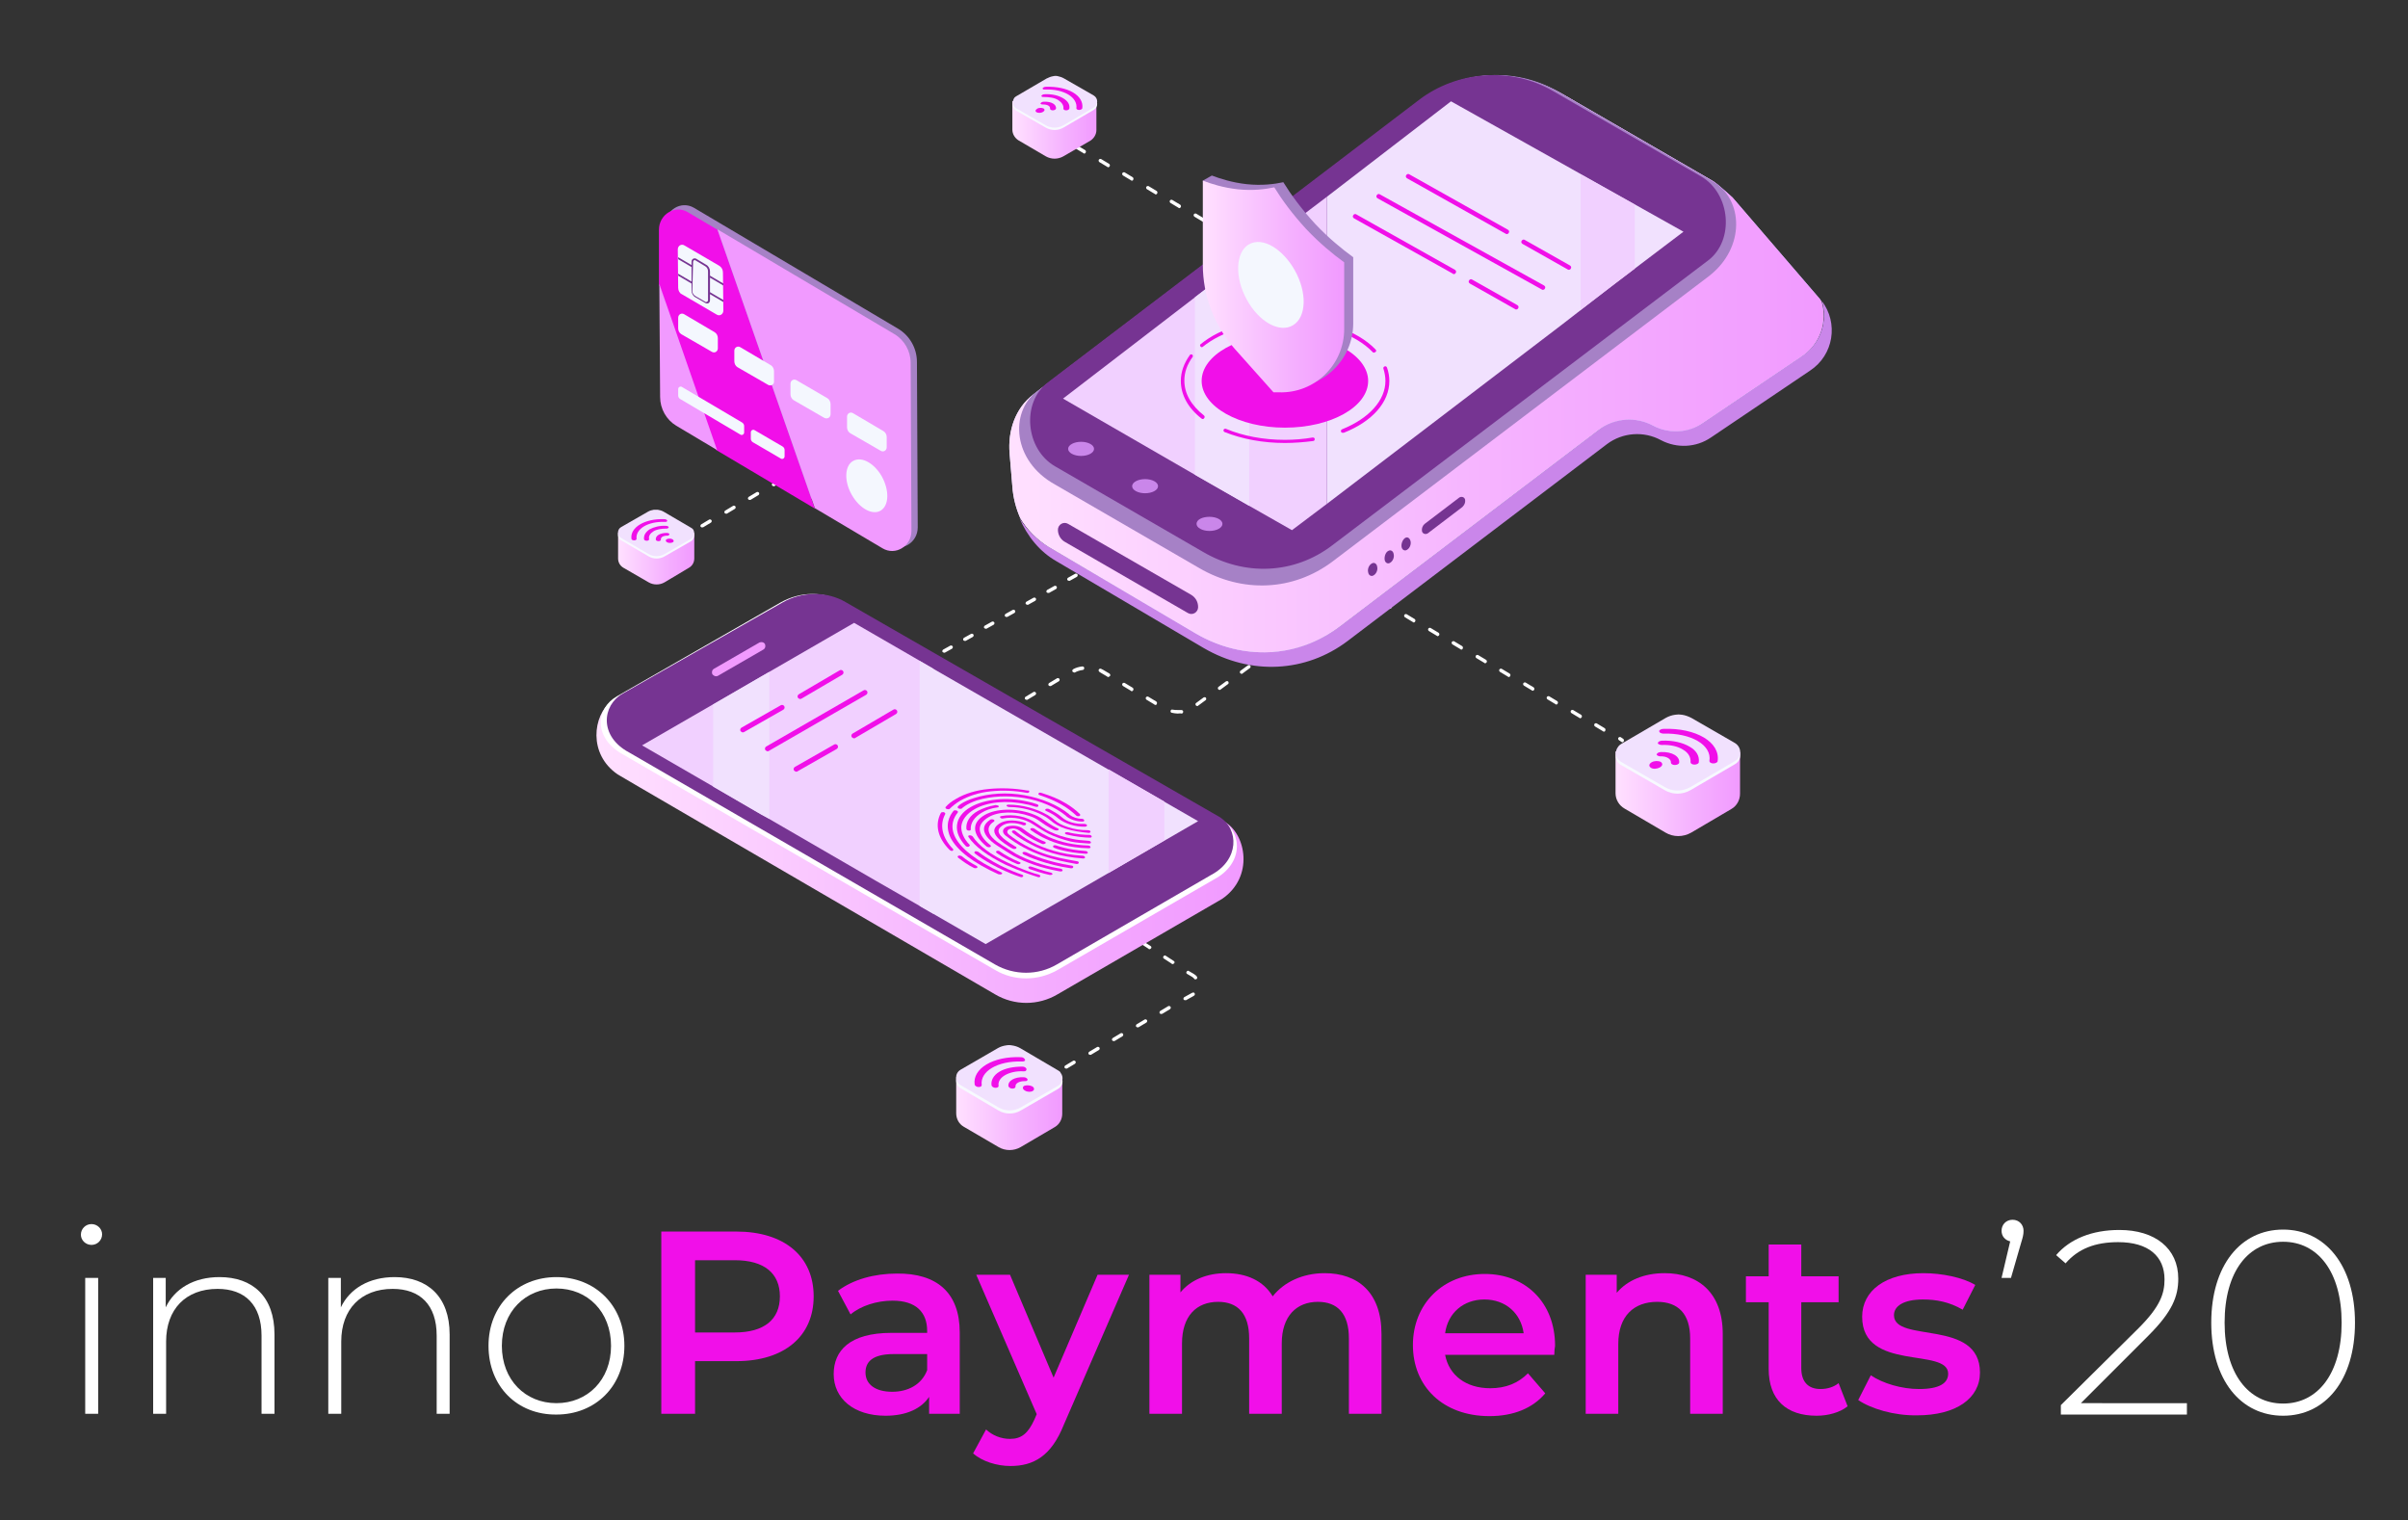 <?xml version="1.0" encoding="utf-8"?>
<!-- Generator: Adobe Illustrator 24.3.0, SVG Export Plug-In . SVG Version: 6.00 Build 0)  -->
<svg version="1.1" id="innoPayments20" xmlns="http://www.w3.org/2000/svg" xmlns:xlink="http://www.w3.org/1999/xlink" x="0px"
	 y="0px" viewBox="0 0 613.2 387.1" style="enable-background:new 0 0 613.2 387.1;" xml:space="preserve">
<rect x="0" y="0" width="613.2" height="387.1" fill="#333333" stroke="none"/>
<style type="text/css">
	.st0{fill:#FFFFFF;}
	.st1{fill:url(#SVGID_1_);}
	.st2{fill:#F7F9FE;}
	.st3{fill:#F1E1FE;}
	.st4{fill:#F10FE9;}
	.st5{fill:url(#SVGID_2_);}
	.st6{fill:url(#SVGID_3_);}
	.st7{fill:url(#SVGID_4_);}
	.st8{fill:#A681C6;}
	.st9{fill:#F19AFF;}
	.st10{fill:#F4F7FE;}
	.st11{fill:#763492;}
	.st12{fill:url(#SVGID_5_);}
	.st13{fill:#F1D0FF;}
	.st14{fill:#CA86EA;}
	.st15{fill:url(#SVGID_6_);}
	.st16{fill:url(#SVGID_7_);}
	.st17{fill:url(#SVGID_8_);}
</style>
<path id="conexion_5_" class="st0" d="M172.8,137.7c-0.2,0-0.3-0.1-0.4-0.2c-0.1-0.2,0-0.5,0.2-0.6l2-1.2c0.2-0.1,0.5,0,0.6,0.2
	c0.1,0.2,0,0.5-0.2,0.6l-2,1.2C172.9,137.7,172.9,137.7,172.8,137.7z M178.8,134.3c-0.2,0-0.3-0.1-0.4-0.2c-0.1-0.2,0-0.5,0.2-0.6
	l2-1.2c0.2-0.1,0.5,0,0.6,0.2c0.1,0.2,0,0.5-0.2,0.6l-2,1.2C179,134.2,178.9,134.3,178.8,134.3z M184.9,130.8
	c-0.2,0-0.3-0.1-0.4-0.2c-0.1-0.2,0-0.5,0.2-0.6l2-1.2c0.2-0.1,0.5,0,0.6,0.2c0.1,0.2,0,0.5-0.2,0.6l-2,1.2
	C185,130.8,185,130.8,184.9,130.8z M190.9,127.3c-0.2,0-0.3-0.1-0.4-0.2c-0.1-0.2,0-0.5,0.2-0.6l2-1.2c0.2-0.1,0.5,0,0.6,0.2
	c0.1,0.2,0,0.5-0.2,0.6l-2,1.2C191.1,127.3,191,127.3,190.9,127.3z M197,123.8c-0.2,0-0.3-0.1-0.4-0.2c-0.1-0.2,0-0.5,0.2-0.6l2-1.2
	c0.2-0.1,0.5,0,0.6,0.2c0.1,0.2,0,0.5-0.2,0.6l-2,1.2C197.2,123.8,197.1,123.8,197,123.8z M203.1,120.3c-0.2,0-0.3-0.1-0.4-0.2
	c-0.1-0.2,0-0.5,0.2-0.6l2-1.2c0.2-0.1,0.5,0,0.6,0.2c0.1,0.2,0,0.5-0.2,0.6l-2,1.2C203.2,120.3,203.1,120.3,203.1,120.3z"/>
<path id="conexion_4_" class="st0" d="M229.8,172.3c-0.2,0-0.3-0.1-0.4-0.2c-0.1-0.2,0-0.5,0.2-0.6l1.8-1c0.2-0.1,0.5,0,0.6,0.2
	c0.1,0.2,0,0.5-0.2,0.6l-1.8,1C229.9,172.3,229.9,172.3,229.8,172.3z M235.1,169.3c-0.1,0-0.3-0.1-0.4-0.2c-0.1-0.2,0-0.5,0.2-0.6
	l1.8-1c0.2-0.1,0.5,0,0.6,0.2c0.1,0.2,0,0.5-0.2,0.6l-1.8,1C235.2,169.3,235.2,169.3,235.1,169.3z M240.4,166.2
	c-0.1,0-0.3-0.1-0.4-0.2c-0.1-0.2,0-0.5,0.2-0.6l1.8-1c0.2-0.1,0.5,0,0.6,0.2c0.1,0.2,0,0.5-0.2,0.6l-1.8,1
	C240.5,166.2,240.5,166.2,240.4,166.2z M245.7,163.2c-0.2,0-0.3-0.1-0.4-0.2c-0.1-0.2,0-0.5,0.2-0.6l1.8-1c0.2-0.1,0.5,0,0.6,0.2
	c0.1,0.2,0,0.5-0.2,0.6l-1.8,1C245.8,163.2,245.8,163.2,245.7,163.2z M251,160.1c-0.1,0-0.3-0.1-0.4-0.2c-0.1-0.2,0-0.5,0.2-0.6
	l1.8-1c0.2-0.1,0.5,0,0.6,0.2c0.1,0.2,0,0.5-0.2,0.6l-1.8,1C251.1,160.1,251,160.1,251,160.1z M256.3,157.1c-0.2,0-0.3-0.1-0.4-0.2
	c-0.1-0.2,0-0.5,0.2-0.6l1.8-1c0.2-0.1,0.5,0,0.6,0.2c0.1,0.2,0,0.5-0.2,0.6l-1.8,1C256.4,157.1,256.3,157.1,256.3,157.1z
	 M261.6,154c-0.1,0-0.3-0.1-0.4-0.2c-0.1-0.2,0-0.5,0.2-0.6l1.8-1c0.2-0.1,0.5,0,0.6,0.2c0.1,0.2,0,0.5-0.2,0.6l-1.8,1
	C261.7,154,261.6,154,261.6,154z M266.9,151c-0.1,0-0.3-0.1-0.4-0.2c-0.1-0.2,0-0.5,0.2-0.6l1.8-1c0.2-0.1,0.5,0,0.6,0.2
	c0.1,0.2,0,0.5-0.2,0.6l-1.8,1C267,150.9,266.9,151,266.9,151z M272.2,147.9c-0.1,0-0.3-0.1-0.4-0.2c-0.1-0.2,0-0.5,0.2-0.6l1.8-1
	c0.2-0.1,0.5,0,0.6,0.2c0.1,0.2,0,0.5-0.2,0.6l-1.8,1C272.3,147.9,272.2,147.9,272.2,147.9z"/>
<path id="conexion_3_" class="st0" d="M265.5,275.6c-0.2,0-0.3-0.1-0.4-0.2c-0.1-0.2,0-0.5,0.2-0.6l2-1.2c0.2-0.1,0.5,0,0.6,0.2
	c0.1,0.2,0,0.5-0.2,0.6l-2,1.2C265.6,275.5,265.5,275.6,265.5,275.6z M271.5,272.1c-0.2,0-0.3-0.1-0.4-0.2c-0.1-0.2,0-0.5,0.2-0.6
	l2-1.2c0.2-0.1,0.5,0,0.6,0.2c0.1,0.2,0,0.5-0.2,0.6l-2,1.2C271.7,272.1,271.6,272.1,271.5,272.1z M277.6,268.6
	c-0.2,0-0.3-0.1-0.4-0.2c-0.1-0.2,0-0.5,0.2-0.6l2-1.2c0.2-0.1,0.5,0,0.6,0.2c0.1,0.2,0,0.5-0.2,0.6l-2,1.2
	C277.7,268.6,277.6,268.6,277.6,268.6z M283.6,265.1c-0.2,0-0.3-0.1-0.4-0.2c-0.1-0.2,0-0.5,0.2-0.6l2-1.2c0.2-0.1,0.5,0,0.6,0.2
	c0.1,0.2,0,0.5-0.2,0.6l-2,1.2C283.8,265.1,283.7,265.1,283.6,265.1z M289.7,261.6c-0.2,0-0.3-0.1-0.4-0.2c-0.1-0.2,0-0.5,0.2-0.6
	l2-1.2c0.2-0.1,0.5,0,0.6,0.2c0.1,0.2,0,0.5-0.2,0.6l-2,1.2C289.8,261.6,289.7,261.6,289.7,261.6z M295.7,258.2
	c-0.2,0-0.3-0.1-0.4-0.2c-0.1-0.2,0-0.5,0.2-0.6l2-1.2c0.2-0.1,0.5,0,0.6,0.2c0.1,0.2,0,0.5-0.2,0.6l-2,1.2
	C295.9,258.1,295.8,258.2,295.7,258.2z M301.8,254.7c-0.2,0-0.3-0.1-0.4-0.2c-0.1-0.2,0-0.5,0.2-0.6l1.8-1c0.1,0,0.1-0.1,0.2-0.1
	c0.2-0.1,0.5-0.1,0.6,0.1c0.1,0.2,0.1,0.5-0.1,0.6c-0.1,0.1-0.2,0.1-0.3,0.2l-1.8,1C301.9,254.6,301.8,254.7,301.8,254.7z
	 M304.4,249.4c-0.1,0-0.3-0.1-0.3-0.2c-0.2-0.2-0.4-0.4-0.6-0.5l-1.2-0.7c-0.2-0.1-0.3-0.4-0.1-0.6c0.1-0.2,0.4-0.3,0.6-0.1l1.2,0.7
	c0.3,0.2,0.6,0.4,0.8,0.7c0.1,0.2,0.1,0.5-0.1,0.6C304.6,249.3,304.5,249.4,304.4,249.4z M298.6,245.5c-0.1,0-0.2,0-0.2-0.1l-2-1.3
	c-0.2-0.1-0.3-0.4-0.1-0.6c0.1-0.2,0.4-0.3,0.6-0.1l2,1.3c0.2,0.1,0.3,0.4,0.1,0.6C298.9,245.4,298.7,245.5,298.6,245.5z
	 M292.7,241.7c-0.1,0-0.2,0-0.2-0.1l-2-1.3c-0.2-0.1-0.3-0.4-0.1-0.6c0.1-0.2,0.4-0.3,0.6-0.1l2,1.3c0.2,0.1,0.3,0.4,0.1,0.6
	C293,241.6,292.9,241.7,292.7,241.7z M286.9,237.9c-0.1,0-0.2,0-0.2-0.1l-2-1.3c-0.2-0.1-0.3-0.4-0.1-0.6c0.1-0.2,0.4-0.3,0.6-0.1
	l2,1.3c0.2,0.1,0.3,0.4,0.1,0.6C287.1,237.8,287,237.9,286.9,237.9z M281,234.1c-0.1,0-0.2,0-0.2-0.1l-2-1.3
	c-0.2-0.1-0.3-0.4-0.1-0.6c0.1-0.2,0.4-0.3,0.6-0.1l2,1.3c0.2,0.1,0.3,0.4,0.1,0.6C281.3,234.1,281.1,234.1,281,234.1z M275.1,230.4
	c-0.1,0-0.2,0-0.2-0.1l-2-1.3c-0.2-0.1-0.3-0.4-0.1-0.6c0.1-0.2,0.4-0.3,0.6-0.1l2,1.3c0.2,0.1,0.3,0.4,0.1,0.6
	C275.4,230.3,275.3,230.4,275.1,230.4z M269.2,226.6c-0.1,0-0.2,0-0.2-0.1l-2-1.3c-0.2-0.1-0.3-0.4-0.1-0.6c0.1-0.2,0.4-0.3,0.6-0.1
	l2,1.3c0.2,0.1,0.3,0.4,0.1,0.6C269.5,226.5,269.4,226.6,269.2,226.6z"/>
<path id="conexion_2_" class="st0" d="M413.1,189c-0.1,0-0.1,0-0.2-0.1l-0.6-0.4c-0.2-0.1-0.3-0.4-0.2-0.6c0.1-0.2,0.4-0.3,0.6-0.2
	l0.6,0.4c0.2,0.1,0.3,0.4,0.2,0.6C413.4,189,413.3,189,413.1,189z M408.4,186.3c-0.1,0-0.1,0-0.2-0.1l-2-1.2
	c-0.2-0.1-0.3-0.4-0.2-0.6c0.1-0.2,0.4-0.3,0.6-0.2l2,1.2c0.2,0.1,0.3,0.4,0.2,0.6C408.7,186.3,408.6,186.3,408.4,186.3z
	 M402.4,182.9c-0.1,0-0.1,0-0.2-0.1l-2-1.2c-0.2-0.1-0.3-0.4-0.2-0.6c0.1-0.2,0.4-0.3,0.6-0.2l2,1.2c0.2,0.1,0.3,0.4,0.2,0.6
	C402.7,182.8,402.5,182.9,402.4,182.9z M396.3,179.4c-0.1,0-0.1,0-0.2-0.1l-2-1.2c-0.2-0.1-0.3-0.4-0.2-0.6c0.1-0.2,0.4-0.3,0.6-0.2
	l2,1.2c0.2,0.1,0.3,0.4,0.2,0.6C396.6,179.3,396.5,179.4,396.3,179.4z M390.3,175.9c-0.1,0-0.1,0-0.2-0.1l-2-1.2
	c-0.2-0.1-0.3-0.4-0.2-0.6c0.1-0.2,0.4-0.3,0.6-0.2l2,1.2c0.2,0.1,0.3,0.4,0.2,0.6C390.6,175.8,390.4,175.9,390.3,175.9z
	 M384.2,172.4c-0.1,0-0.1,0-0.2-0.1l-2-1.2c-0.2-0.1-0.3-0.4-0.2-0.6c0.1-0.2,0.4-0.3,0.6-0.2l2,1.2c0.2,0.1,0.3,0.4,0.2,0.6
	C384.5,172.3,384.4,172.4,384.2,172.4z M378.2,168.9c-0.1,0-0.1,0-0.2-0.1l-2-1.2c-0.2-0.1-0.3-0.4-0.2-0.6c0.1-0.2,0.4-0.3,0.6-0.2
	l2,1.2c0.2,0.1,0.3,0.4,0.2,0.6C378.5,168.8,378.3,168.9,378.2,168.9z M372.1,165.4c-0.1,0-0.1,0-0.2-0.1l-2-1.2
	c-0.2-0.1-0.3-0.4-0.2-0.6c0.1-0.2,0.4-0.3,0.6-0.2l2,1.2c0.2,0.1,0.3,0.4,0.2,0.6C372.4,165.4,372.3,165.4,372.1,165.4z M366.1,162
	c-0.1,0-0.1,0-0.2-0.1l-2-1.2c-0.2-0.1-0.3-0.4-0.2-0.6c0.1-0.2,0.4-0.3,0.6-0.2l2,1.2c0.2,0.1,0.3,0.4,0.2,0.6
	C366.4,161.9,366.2,162,366.1,162z M360,158.5c-0.1,0-0.1,0-0.2-0.1l-2-1.2c-0.2-0.1-0.3-0.4-0.2-0.6c0.1-0.2,0.4-0.3,0.6-0.2l2,1.2
	c0.2,0.1,0.3,0.4,0.2,0.6C360.3,158.4,360.2,158.5,360,158.5z M354,155c-0.1,0-0.1,0-0.2-0.1l-2-1.2c-0.2-0.1-0.3-0.4-0.2-0.6
	s0.4-0.3,0.6-0.2l2,1.2c0.2,0.1,0.3,0.4,0.2,0.6C354.3,154.9,354.1,155,354,155z M347.9,151.5c-0.1,0-0.1,0-0.2-0.1l-2-1.2
	c-0.2-0.1-0.3-0.4-0.2-0.6c0.1-0.2,0.4-0.3,0.6-0.2l2,1.2c0.2,0.1,0.3,0.4,0.2,0.6C348.2,151.4,348.1,151.5,347.9,151.5z M341.9,148
	c-0.1,0-0.1,0-0.2-0.1l-2-1.2c-0.2-0.1-0.3-0.4-0.2-0.6c0.1-0.2,0.4-0.3,0.6-0.2l2,1.2c0.2,0.1,0.3,0.4,0.2,0.6
	C342.2,147.9,342,148,341.9,148z M335.8,144.5c-0.1,0-0.1,0-0.2-0.1l-2-1.2c-0.2-0.1-0.3-0.4-0.2-0.6c0.1-0.2,0.4-0.3,0.6-0.2l2,1.2
	c0.2,0.1,0.3,0.4,0.2,0.6C336.1,144.5,336,144.5,335.8,144.5z M329.8,141.1c-0.1,0-0.1,0-0.2-0.1l-2-1.2c-0.2-0.1-0.3-0.4-0.2-0.6
	c0.1-0.2,0.4-0.3,0.6-0.2l2,1.2c0.2,0.1,0.3,0.4,0.2,0.6C330.1,141,329.9,141.1,329.8,141.1z"/>
<path id="conexion_1_" class="st0" d="M213,206.1c-0.2,0-0.3-0.1-0.4-0.2c-0.1-0.2,0-0.5,0.2-0.6l2-1.2c0.2-0.1,0.5,0,0.6,0.2
	c0.1,0.2,0,0.5-0.2,0.6l-2,1.2C213.1,206.1,213,206.1,213,206.1z M219,202.6c-0.1,0-0.3-0.1-0.4-0.2c-0.1-0.2,0-0.5,0.2-0.6l2-1.2
	c0.2-0.1,0.5,0,0.6,0.2c0.1,0.2,0,0.5-0.2,0.6l-2,1.2C219.2,202.6,219.1,202.6,219,202.6z M225.1,199.1c-0.2,0-0.3-0.1-0.4-0.2
	c-0.1-0.2,0-0.5,0.2-0.6l2-1.2c0.2-0.1,0.5,0,0.6,0.2c0.1,0.2,0,0.5-0.2,0.6l-2,1.2C225.2,199.1,225.1,199.1,225.1,199.1z
	 M231.1,195.6c-0.2,0-0.3-0.1-0.4-0.2c-0.1-0.2,0-0.5,0.2-0.6l2-1.2c0.2-0.1,0.5,0,0.6,0.2c0.1,0.2,0,0.5-0.2,0.6l-2,1.2
	C231.3,195.6,231.2,195.6,231.1,195.6z M237.2,192.1c-0.1,0-0.3-0.1-0.4-0.2c-0.1-0.2,0-0.5,0.2-0.6l2-1.2c0.2-0.1,0.5,0,0.6,0.2
	c0.1,0.2,0,0.5-0.2,0.6l-2,1.2C237.3,192.1,237.2,192.1,237.2,192.1z M243.2,188.6c-0.1,0-0.3-0.1-0.4-0.2c-0.1-0.2,0-0.5,0.2-0.6
	l2-1.2c0.2-0.1,0.5,0,0.6,0.2c0.1,0.2,0,0.5-0.2,0.6l-2,1.2C243.4,188.6,243.3,188.6,243.2,188.6z M249.3,185.1
	c-0.2,0-0.3-0.1-0.4-0.2c-0.1-0.2,0-0.5,0.2-0.6l2-1.2c0.2-0.1,0.5,0,0.6,0.2c0.1,0.2,0,0.5-0.2,0.6l-2,1.2
	C249.4,185.1,249.3,185.1,249.3,185.1z M255.3,181.7c-0.2,0-0.3-0.1-0.4-0.2c-0.1-0.2,0-0.5,0.2-0.6l2-1.2c0.2-0.1,0.5,0,0.6,0.2
	c0.1,0.2,0,0.5-0.2,0.6l-2,1.2C255.5,181.6,255.4,181.7,255.3,181.7z M299.9,181.7c-0.5,0-1-0.1-1.5-0.2c-0.2,0-0.4-0.3-0.3-0.5
	c0-0.2,0.3-0.4,0.5-0.3c0.5,0.1,0.9,0.1,1.4,0.1c0.3,0,0.5,0,0.8,0c0.2,0,0.5,0.1,0.5,0.4c0,0.2-0.1,0.5-0.4,0.5
	C300.5,181.6,300.2,181.7,299.9,181.7z M304.9,179.8c-0.1,0-0.3-0.1-0.4-0.2c-0.1-0.2-0.1-0.5,0.1-0.6l1.9-1.4
	c0.2-0.1,0.5-0.1,0.6,0.1c0.1,0.2,0.1,0.5-0.1,0.6l-1.9,1.4C305.1,179.7,305,179.8,304.9,179.8z M294.2,179.5c-0.1,0-0.2,0-0.2-0.1
	l-2-1.2c-0.2-0.1-0.3-0.4-0.2-0.6c0.1-0.2,0.4-0.3,0.6-0.2l2,1.2c0.2,0.1,0.3,0.4,0.2,0.6C294.5,179.5,294.4,179.5,294.2,179.5z
	 M261.4,178.2c-0.1,0-0.3-0.1-0.4-0.2c-0.1-0.2,0-0.5,0.2-0.6l2-1.2c0.2-0.1,0.5,0,0.6,0.2c0.1,0.2,0,0.5-0.2,0.6l-2,1.2
	C261.5,178.2,261.4,178.2,261.4,178.2z M288.2,176c-0.1,0-0.2,0-0.2-0.1l-2-1.2c-0.2-0.1-0.3-0.4-0.2-0.6c0.1-0.2,0.4-0.3,0.6-0.2
	l2,1.2c0.2,0.1,0.3,0.4,0.2,0.6C288.5,175.9,288.4,176,288.2,176z M310.6,175.7c-0.1,0-0.3-0.1-0.4-0.2c-0.1-0.2-0.1-0.5,0.1-0.6
	l1.9-1.4c0.2-0.1,0.5-0.1,0.6,0.1c0.1,0.2,0.1,0.5-0.1,0.6l-1.9,1.4C310.7,175.6,310.7,175.7,310.6,175.7z M267.4,174.7
	c-0.2,0-0.3-0.1-0.4-0.2c-0.1-0.2,0-0.5,0.2-0.6l2-1.2c0.2-0.1,0.5,0,0.6,0.2c0.1,0.2,0,0.5-0.2,0.6l-2,1.2
	C267.6,174.7,267.5,174.7,267.4,174.7z M282.2,172.4c-0.1,0-0.2,0-0.2-0.1l-1.7-1c-0.1-0.1-0.2-0.1-0.3-0.2
	c-0.2-0.1-0.3-0.4-0.2-0.6c0.1-0.2,0.4-0.3,0.6-0.2c0.1,0.1,0.2,0.1,0.4,0.2l1.7,1c0.2,0.1,0.3,0.4,0.2,0.6
	C282.5,172.3,282.3,172.4,282.2,172.4z M316.2,171.6c-0.1,0-0.3-0.1-0.4-0.2c-0.1-0.2-0.1-0.5,0.1-0.6l1.9-1.4
	c0.2-0.1,0.5-0.1,0.6,0.1c0.1,0.2,0.1,0.5-0.1,0.6l-1.9,1.4C316.4,171.5,316.3,171.6,316.2,171.6z M273.5,171.2
	c-0.2,0-0.3-0.1-0.4-0.2c-0.1-0.2,0-0.5,0.2-0.6c0.7-0.4,1.5-0.6,2.3-0.7c0.2,0,0.5,0.1,0.5,0.4c0,0.2-0.1,0.5-0.4,0.5
	c-0.7,0.1-1.4,0.3-2.1,0.7C273.6,171.2,273.5,171.2,273.5,171.2z M321.9,167.5c-0.1,0-0.3-0.1-0.4-0.2c-0.1-0.2-0.1-0.5,0.1-0.6
	l1.9-1.4c0.2-0.1,0.5-0.1,0.6,0.1c0.1,0.2,0.1,0.5-0.1,0.6l-1.9,1.4C322.1,167.5,322,167.5,321.9,167.5z M327.5,163.4
	c-0.1,0-0.3-0.1-0.4-0.2c-0.1-0.2-0.1-0.5,0.1-0.6l1.9-1.4c0.2-0.1,0.5-0.1,0.6,0.1c0.1,0.2,0.1,0.5-0.1,0.6l-1.9,1.4
	C327.7,163.4,327.6,163.4,327.5,163.4z M333.2,159.3c-0.1,0-0.3-0.1-0.4-0.2c-0.1-0.2-0.1-0.5,0.1-0.6l1.9-1.4
	c0.2-0.1,0.5-0.1,0.6,0.1c0.1,0.2,0.1,0.5-0.1,0.6l-1.9,1.4C333.4,159.3,333.3,159.3,333.2,159.3z"/>
<path id="conexion" class="st0" d="M324.6,66.9c-0.1,0-0.1,0-0.2-0.1l-2-1.2c-0.2-0.1-0.3-0.4-0.2-0.6c0.1-0.2,0.4-0.3,0.6-0.2
	l2,1.2c0.2,0.1,0.3,0.4,0.2,0.6C324.8,66.9,324.7,66.9,324.6,66.9z M318.5,63.5c-0.1,0-0.1,0-0.2-0.1l-2-1.2
	c-0.2-0.1-0.3-0.4-0.2-0.6c0.1-0.2,0.4-0.3,0.6-0.2l2,1.2c0.2,0.1,0.3,0.4,0.2,0.6C318.8,63.4,318.7,63.5,318.5,63.5z M312.4,60
	c-0.1,0-0.1,0-0.2-0.1l-2-1.2c-0.2-0.1-0.3-0.4-0.2-0.6c0.1-0.2,0.4-0.3,0.6-0.2l2,1.2c0.2,0.1,0.3,0.4,0.2,0.6
	C312.7,59.9,312.6,60,312.4,60z M306.4,56.5c-0.1,0-0.1,0-0.2-0.1l-2-1.2c-0.2-0.1-0.3-0.4-0.2-0.6c0.1-0.2,0.4-0.3,0.6-0.2l2,1.2
	c0.2,0.1,0.3,0.4,0.2,0.6C306.7,56.4,306.6,56.5,306.4,56.5z M300.3,53c-0.1,0-0.1,0-0.2-0.1l-2-1.2c-0.2-0.1-0.3-0.4-0.2-0.6
	c0.1-0.2,0.4-0.3,0.6-0.2l2,1.2c0.2,0.1,0.3,0.4,0.2,0.6C300.6,52.9,300.5,53,300.3,53z M294.3,49.5c-0.1,0-0.1,0-0.2-0.1l-2-1.2
	c-0.2-0.1-0.3-0.4-0.2-0.6c0.1-0.2,0.4-0.3,0.6-0.2l2,1.2c0.2,0.1,0.3,0.4,0.2,0.6C294.6,49.5,294.4,49.5,294.3,49.5z M288.2,46
	c-0.1,0-0.1,0-0.2-0.1l-2-1.2c-0.2-0.1-0.3-0.4-0.2-0.6c0.1-0.2,0.4-0.3,0.6-0.2l2,1.2c0.2,0.1,0.3,0.4,0.2,0.6
	C288.5,46,288.4,46,288.2,46z M282.2,42.6c-0.1,0-0.1,0-0.2-0.1l-2-1.2c-0.2-0.1-0.3-0.4-0.2-0.6c0.1-0.2,0.4-0.3,0.6-0.2l2,1.2
	c0.2,0.1,0.3,0.4,0.2,0.6C282.5,42.5,282.3,42.6,282.2,42.6z M276.1,39.1c-0.1,0-0.1,0-0.2-0.1l-2-1.2c-0.2-0.1-0.3-0.4-0.2-0.6
	c0.1-0.2,0.4-0.3,0.6-0.2l2,1.2c0.2,0.1,0.3,0.4,0.2,0.6C276.4,39,276.3,39.1,276.1,39.1z M270.1,35.6c-0.1,0-0.1,0-0.2-0.1l-2-1.2
	c-0.2-0.1-0.3-0.4-0.2-0.6c0.1-0.2,0.4-0.3,0.6-0.2l2,1.2c0.2,0.1,0.3,0.4,0.2,0.6C270.4,35.5,270.2,35.6,270.1,35.6z"/>
<g id="acceso">
	<g>
		<g>
			<linearGradient id="SVGID_1_" gradientUnits="userSpaceOnUse" x1="243.425" y1="281.342" x2="270.562" y2="281.342">
				<stop  offset="5.729170e-03" style="stop-color:#FFE0FF"/>
				<stop  offset="0.636" style="stop-color:#F5B0FF"/>
				<stop  offset="1" style="stop-color:#F19AFF"/>
			</linearGradient>
			<path class="st1" d="M270.6,274.4l-2.7,1.1l-8.2-4.8c-1.7-1-3.9-1-5.6,0l-8.1,4.7l-2.5-1.1v9.2c0,1.4,0.7,2.7,1.9,3.4l8.9,5.2
				c1.7,1,3.9,1,5.6,0l8.7-5.1c1.2-0.7,1.9-2,1.9-3.4V274.4z"/>
			<path class="st2" d="M269.4,277.3l-9.5,5.5c-1.7,1-3.9,1-5.6,0l-9.7-5.7c-1.5-0.9-1.5-3,0-3.9l9.5-5.5c0.7-0.4,1.4-0.6,2.1-0.7
				c0.5-0.1,1-0.1,1.5,0c0.7,0.1,1.4,0.3,2.1,0.7l9.7,5.7c0.3,0.2,0.5,0.3,0.6,0.6C270.9,275,270.7,276.6,269.4,277.3z"/>
			<path class="st3" d="M269.4,276.5l-9.5,5.5c-1.7,1-3.9,1-5.6,0l-9.7-5.7c-1.5-0.9-1.5-3,0-3.9l9.5-5.5c0.7-0.4,1.4-0.6,2.1-0.7
				c0.5-0.1,1-0.1,1.5,0c0.7,0.1,1.4,0.3,2.1,0.7l9.7,5.7c0.3,0.2,0.5,0.3,0.6,0.6C270.9,274.2,270.7,275.8,269.4,276.5z"/>
		</g>
	</g>
	<g>
		<path class="st4" d="M260.8,270.2c-0.1,0.1-0.4,0.1-0.6,0.1c-6.1-0.2-10.7,2.5-10.2,6c0,0.3-0.3,0.5-0.8,0.5s-0.9-0.3-1-0.6
			c-0.6-4.1,4.7-7.3,11.8-7c0.5,0,0.9,0.3,1,0.6C261.1,270,261,270.2,260.8,270.2z"/>
		<path class="st4" d="M261.2,272.7c-0.1,0.1-0.4,0.1-0.6,0.1c-1.8-0.1-3.5,0.3-4.7,1c-1.2,0.7-1.8,1.7-1.6,2.7
			c0,0.3-0.3,0.5-0.8,0.5c-0.5,0-0.9-0.3-1-0.6c-0.2-1.3,0.5-2.6,2-3.5c1.5-0.9,3.6-1.3,5.9-1.3c0.5,0,0.9,0.3,1,0.6
			C261.4,272.5,261.3,272.6,261.2,272.7z"/>
		<path class="st4" d="M261.5,275.2c-0.1,0.1-0.4,0.1-0.6,0.1c-1.4,0-2.4,0.6-2.3,1.4c0,0.3-0.3,0.5-0.8,0.5s-0.9-0.3-1-0.6
			c-0.2-1.4,1.6-2.4,3.9-2.3c0.5,0,0.9,0.3,1,0.6C261.7,275,261.6,275.1,261.5,275.2z"/>
		<path class="st4" d="M262.8,276.6c0.6,0.3,0.7,0.9,0.2,1.2c-0.5,0.3-1.4,0.3-2-0.1c-0.6-0.3-0.7-0.9-0.2-1.2
			C261.3,276.3,262.2,276.3,262.8,276.6z"/>
	</g>
</g>
<g id="acceso_1_">
	<g>
		<g>
			<linearGradient id="SVGID_2_" gradientUnits="userSpaceOnUse" x1="157.36" y1="140.69" x2="176.76" y2="140.69">
				<stop  offset="5.729170e-03" style="stop-color:#FFE0FF"/>
				<stop  offset="0.636" style="stop-color:#F5B0FF"/>
				<stop  offset="1" style="stop-color:#F19AFF"/>
			</linearGradient>
			<path class="st5" d="M176.8,135.7l-1.9,0.8l-5.9-3.4c-1.2-0.7-2.8-0.7-4,0l-5.8,3.3l-1.8-0.8v6.6c0,1,0.5,1.9,1.4,2.4l6.4,3.7
				c1.2,0.7,2.8,0.7,4,0l6.2-3.7c0.9-0.5,1.4-1.4,1.4-2.4V135.7z"/>
			<path class="st2" d="M176,137.8l-6.8,3.9c-1.2,0.7-2.8,0.7-4,0l-7-4.1c-1.1-0.6-1.1-2.2,0-2.8l6.8-3.9c0.5-0.3,1-0.4,1.5-0.5
				c0.3,0,0.7,0,1,0c0.5,0.1,1,0.2,1.5,0.5l7,4.1c0.2,0.1,0.3,0.2,0.5,0.4C177,136.1,176.8,137.3,176,137.8z"/>
			<path class="st3" d="M176,137.2l-6.8,3.9c-1.2,0.7-2.8,0.7-4,0l-7-4.1c-1.1-0.6-1.1-2.2,0-2.8l6.8-3.9c0.5-0.3,1-0.4,1.5-0.5
				c0.3,0,0.7,0,1,0c0.5,0.1,1,0.2,1.5,0.5l7,4.1c0.2,0.1,0.3,0.2,0.5,0.4C177,135.6,176.8,136.7,176,137.2z"/>
		</g>
	</g>
	<g>
		<path class="st4" d="M169.8,132.8c-0.1,0.1-0.3,0.1-0.4,0.1c-4.4-0.2-7.6,1.8-7.3,4.3c0,0.2-0.2,0.4-0.6,0.4
			c-0.4,0-0.7-0.2-0.7-0.4c-0.4-2.9,3.4-5.2,8.4-5c0.4,0,0.7,0.2,0.7,0.4C170,132.6,169.9,132.7,169.8,132.8z"/>
		<path class="st4" d="M170.1,134.5c-0.1,0.1-0.3,0.1-0.4,0.1c-1.3,0-2.5,0.2-3.3,0.7c-0.8,0.5-1.3,1.2-1.1,2c0,0.2-0.2,0.4-0.6,0.4
			c-0.4,0-0.7-0.2-0.7-0.4c-0.1-1,0.4-1.8,1.4-2.5c1.1-0.6,2.6-1,4.2-0.9c0.4,0,0.7,0.2,0.7,0.4
			C170.2,134.4,170.2,134.4,170.1,134.5z"/>
		<path class="st4" d="M170.3,136.3c-0.1,0.1-0.3,0.1-0.4,0.1c-1,0-1.7,0.4-1.6,1c0,0.2-0.2,0.4-0.6,0.4c-0.4,0-0.7-0.2-0.7-0.4
			c-0.1-1,1.1-1.7,2.8-1.7c0.4,0,0.7,0.2,0.7,0.4C170.4,136.1,170.4,136.2,170.3,136.3z"/>
		<path class="st4" d="M171.2,137.3c0.4,0.2,0.5,0.6,0.1,0.8c-0.4,0.2-1,0.2-1.4,0c-0.4-0.2-0.5-0.6-0.1-0.8
			S170.8,137.1,171.2,137.3z"/>
	</g>
</g>
<g id="acceso_2_">
	<g>
		<g>
			
				<linearGradient id="SVGID_3_" gradientUnits="userSpaceOnUse" x1="-1564.206" y1="199.583" x2="-1532.569" y2="199.583" gradientTransform="matrix(1 0 0 1 1975.688 0)">
				<stop  offset="5.729170e-03" style="stop-color:#FFE0FF"/>
				<stop  offset="0.636" style="stop-color:#F5B0FF"/>
				<stop  offset="1" style="stop-color:#F19AFF"/>
			</linearGradient>
			<path class="st6" d="M443.1,191.5l-3.1,1.2l-9.6-5.6c-2-1.2-4.5-1.2-6.6,0l-9.4,5.5l-3-1.3V202c0,1.6,0.9,3.1,2.3,3.9l10.4,6.1
				c2,1.2,4.5,1.2,6.6,0l10.2-6c1.4-0.8,2.2-2.3,2.2-3.9V191.5z"/>
			<path class="st2" d="M412.8,194.8l11.1,6.4c2,1.2,4.5,1.2,6.6,0l11.3-6.6c1.8-1,1.8-3.5,0-4.6l-11.1-6.4
				c-0.8-0.4-1.6-0.7-2.4-0.8c-0.6-0.1-1.1-0.1-1.7,0c-0.8,0.1-1.7,0.4-2.4,0.8l-11.3,6.6c-0.3,0.2-0.6,0.4-0.8,0.7
				C411.1,192.1,411.3,194,412.8,194.8z"/>
			<path class="st3" d="M412.8,194l11.1,6.4c2,1.2,4.5,1.2,6.6,0l11.3-6.6c1.8-1,1.8-3.5,0-4.6l-11.1-6.4c-0.8-0.4-1.6-0.7-2.4-0.8
				c-0.6-0.1-1.1-0.1-1.7,0c-0.8,0.1-1.7,0.4-2.4,0.8l-11.3,6.6c-0.3,0.2-0.6,0.4-0.8,0.7C411.1,191.3,411.3,193.1,412.8,194z"/>
		</g>
	</g>
	<g>
		<path class="st4" d="M422.8,186.6c0.2,0.1,0.4,0.2,0.7,0.2c7.1-0.2,12.5,2.9,11.8,7c0,0.3,0.4,0.6,1,0.6c0.6,0,1.1-0.3,1.1-0.6
			c0.7-4.8-5.5-8.5-13.8-8.2c-0.6,0-1.1,0.3-1.1,0.6C422.6,186.4,422.6,186.5,422.8,186.6z"/>
		<path class="st4" d="M422.4,189.5c0.2,0.1,0.4,0.2,0.7,0.2c2.1-0.1,4.1,0.3,5.5,1.2c1.4,0.8,2,2,1.9,3.2c0,0.3,0.4,0.6,1,0.6
			c0.6,0,1.1-0.3,1.1-0.6c0.2-1.6-0.6-3-2.4-4c-1.7-1-4.2-1.6-6.9-1.5c-0.6,0-1.1,0.3-1.1,0.6C422.1,189.3,422.2,189.4,422.4,189.5z
			"/>
		<path class="st4" d="M422.1,192.4c0.2,0.1,0.4,0.2,0.7,0.2c1.6-0.1,2.8,0.7,2.7,1.6c0,0.3,0.4,0.6,1,0.6c0.6,0,1.1-0.3,1.1-0.6
			c0.2-1.6-1.8-2.8-4.6-2.7c-0.6,0-1.1,0.3-1.1,0.6C421.8,192.1,421.9,192.3,422.1,192.4z"/>
		<path class="st4" d="M420.6,194.1c-0.7,0.4-0.8,1-0.2,1.4c0.6,0.4,1.6,0.3,2.3-0.1c0.7-0.4,0.8-1,0.2-1.4
			C422.3,193.7,421.3,193.7,420.6,194.1z"/>
	</g>
</g>
<g id="acceso_3_">
	<g>
		<g>
			<linearGradient id="SVGID_4_" gradientUnits="userSpaceOnUse" x1="257.914" y1="31.419" x2="279.342" y2="31.419">
				<stop  offset="5.729170e-03" style="stop-color:#FFE0FF"/>
				<stop  offset="0.636" style="stop-color:#F5B0FF"/>
				<stop  offset="1" style="stop-color:#F19AFF"/>
			</linearGradient>
			<path class="st7" d="M279.3,25.9l-2.1,0.8l-6.5-3.8c-1.4-0.8-3.1-0.8-4.5,0l-6.4,3.7l-2-0.9v7.3c0,1.1,0.6,2.1,1.5,2.7l7,4.1
				c1.4,0.8,3.1,0.8,4.5,0l6.9-4c0.9-0.6,1.5-1.6,1.5-2.7V25.9z"/>
			<path class="st2" d="M258.8,28.2l7.5,4.3c1.4,0.8,3.1,0.8,4.5,0l7.7-4.5c1.2-0.7,1.2-2.4,0-3.1l-7.5-4.3
				c-0.5-0.3-1.1-0.5-1.6-0.6c-0.4-0.1-0.8-0.1-1.2,0c-0.6,0.1-1.1,0.3-1.7,0.6l-7.7,4.5c-0.2,0.1-0.4,0.3-0.5,0.4
				C257.7,26.4,257.8,27.6,258.8,28.2z"/>
			<path class="st3" d="M258.8,27.6l7.5,4.3c1.4,0.8,3.1,0.8,4.5,0l7.7-4.5c1.2-0.7,1.2-2.4,0-3.1l-7.5-4.3
				c-0.5-0.3-1.1-0.5-1.6-0.6c-0.4-0.1-0.8-0.1-1.2,0c-0.6,0.1-1.1,0.3-1.7,0.6l-7.7,4.5c-0.2,0.1-0.4,0.3-0.5,0.4
				C257.7,25.8,257.8,27,258.8,27.6z"/>
		</g>
	</g>
	<g>
		<path class="st4" d="M265.6,22.7c0.1,0.1,0.3,0.1,0.5,0.1c4.8-0.2,8.4,2,8,4.8c0,0.2,0.3,0.4,0.7,0.4c0.4,0,0.7-0.2,0.8-0.4
			c0.5-3.3-3.7-5.7-9.3-5.5c-0.4,0-0.7,0.2-0.8,0.4C265.4,22.5,265.5,22.6,265.6,22.7z"/>
		<path class="st4" d="M265.3,24.6c0.1,0.1,0.3,0.1,0.5,0.1c1.4,0,2.8,0.2,3.7,0.8c0.9,0.6,1.4,1.3,1.3,2.2c0,0.2,0.3,0.4,0.7,0.4
			c0.4,0,0.7-0.2,0.8-0.4c0.2-1.1-0.4-2-1.6-2.7c-1.2-0.7-2.8-1.1-4.7-1c-0.4,0-0.7,0.2-0.8,0.4C265.1,24.4,265.2,24.5,265.3,24.6z"
			/>
		<path class="st4" d="M265.1,26.5c0.1,0.1,0.3,0.1,0.5,0.1c1.1,0,1.9,0.4,1.8,1.1c0,0.2,0.3,0.4,0.7,0.4c0.4,0,0.7-0.2,0.8-0.4
			c0.2-1.1-1.2-1.9-3.1-1.8c-0.4,0-0.7,0.2-0.8,0.4C264.9,26.4,265,26.5,265.1,26.5z"/>
		<path class="st4" d="M264.1,27.7c-0.5,0.3-0.5,0.7-0.1,0.9c0.4,0.2,1.1,0.2,1.6-0.1c0.5-0.3,0.5-0.7,0.1-0.9
			C265.3,27.4,264.5,27.4,264.1,27.7z"/>
	</g>
</g>
<g id="tarjeta">
	<g>
		<g>
			<path class="st8" d="M169.4,57.4l0.2,42.7c0,3,1.6,5.8,4.1,7.3l52.6,31.3c3.3,2,7.4-0.5,7.4-4.4l-0.2-42.1c0-3.5-1.8-6.7-4.8-8.5
				l-52-30.8C173.4,51,169.4,53.5,169.4,57.4z"/>
			<g>
				<g>
					<path class="st4" d="M167.8,58.5c0-3.9,4.1-6.4,7.3-4.5l7.6,4.5l24.8,71l-25.1-14.9l-14.6-42.2L167.8,58.5z"/>
					<path class="st9" d="M182.6,114.6l-10.4-6.2c-2.5-1.5-4.1-4.3-4.1-7.3l-0.2-28.8L182.6,114.6z"/>
				</g>
				<path class="st9" d="M227.8,85.1c2.5,1.5,4.1,4.3,4.1,7.3l0.2,42.8c0,3.9-4.1,6.4-7.4,4.4l-17.2-10.2l-24.8-71L227.8,85.1z"/>
			</g>
		</g>
		<g>
			<g>
				<path class="st10" d="M225.8,113.9l0-2.6c0-0.6-0.3-1.2-0.8-1.5l-7.8-4.6c-0.7-0.4-1.5,0.1-1.5,0.9l0,2.7c0,0.6,0.3,1.2,0.8,1.5
					l7.8,4.5C225,115.2,225.8,114.7,225.8,113.9z"/>
				<path class="st10" d="M211.5,105.5l0-2.6c0-0.6-0.3-1.2-0.8-1.5l-7.9-4.6c-0.7-0.4-1.5,0.1-1.5,0.9l0,2.7c0,0.6,0.3,1.2,0.8,1.5
					l7.8,4.5C210.7,106.8,211.5,106.3,211.5,105.5z"/>
				<path class="st10" d="M197.1,97.1l0-2.6c0-0.6-0.3-1.2-0.8-1.5l-7.8-4.6c-0.7-0.4-1.5,0.1-1.5,0.9l0,2.7c0,0.6,0.3,1.2,0.8,1.5
					l7.8,4.5C196.3,98.4,197.2,97.9,197.1,97.1z"/>
				<path class="st10" d="M182.8,88.7l0-2.6c0-0.6-0.3-1.2-0.8-1.5l-7.8-4.6c-0.7-0.4-1.5,0.1-1.5,0.9l0,2.7c0,0.6,0.3,1.2,0.8,1.5
					l7.8,4.5C182,90,182.8,89.5,182.8,88.7z"/>
			</g>
			<path class="st10" d="M216.9,126c2,3.5,5.3,5.3,7.4,4c2.1-1.3,2.2-5.1,0.3-8.6c-1.7-3.1-5-5.4-7.4-4
				C215.1,118.6,214.9,122.5,216.9,126z"/>
			<g>
				<path class="st10" d="M199.8,116.2l0-1.6c0-0.4-0.2-0.7-0.5-0.9l-7.2-4.2c-0.4-0.2-0.9,0.1-0.9,0.6l0,1.6c0,0.4,0.2,0.7,0.5,0.9
					l7.2,4.2C199.3,117,199.8,116.7,199.8,116.2z"/>
				<path class="st10" d="M189.5,110.1l0-1.6c0-0.4-0.2-0.7-0.5-0.9l-15.4-9.1c-0.4-0.2-0.9,0.1-0.9,0.6l0,1.6
					c0,0.4,0.2,0.7,0.5,0.9l15.4,9.1C189,110.9,189.5,110.6,189.5,110.1z"/>
			</g>
			<g>
				<path class="st10" d="M172.7,73.3l-0.1-9.8c0-0.9,0.9-1.5,1.7-1l8.9,5.2c0.6,0.4,0.9,1,0.9,1.7l0.1,9.7c0,0.9-0.9,1.5-1.7,1
					l-8.9-5.2C173.1,74.7,172.7,74,172.7,73.3z"/>
				<path class="st11" d="M172.7,69.7l0,0.5l3.4,2l0,1.8c0,0.7,0.4,1.4,1,1.7l2.6,1.5c0.2,0.1,0.5,0.1,0.7,0
					c0.2-0.1,0.4-0.4,0.4-0.7l0-1.6l3.4,2l0-0.5l-3.4-2l0-3.7l3.4,2l0-0.5l-3.4-2l0-1.1c0-0.7-0.4-1.4-1-1.7l-2.5-1.5
					c-0.1-0.1-0.3-0.1-0.4-0.1c-0.1,0-0.3,0-0.4,0.1c-0.3,0.2-0.4,0.4-0.4,0.8l0,0.8l-3.4-2l0,0.5l3.4,2l0,3.7L172.7,69.7z
					 M176.5,66.7c0-0.2,0.1-0.3,0.2-0.4c0.1-0.1,0.3-0.1,0.4,0l2.5,1.5c0.5,0.3,0.7,0.8,0.7,1.3l0,7.4c0,0.1-0.1,0.2-0.2,0.3
					c0,0-0.1,0.1-0.2,0.1c-0.1,0-0.1,0-0.2,0l-2.6-1.5c-0.5-0.3-0.8-0.8-0.8-1.3L176.5,66.7z"/>
			</g>
		</g>
	</g>
</g>
<g id="movil">
	<g>
		<g>
			<linearGradient id="SVGID_5_" gradientUnits="userSpaceOnUse" x1="151.85" y1="206.344" x2="316.627" y2="206.344">
				<stop  offset="5.729170e-03" style="stop-color:#FFE0FF"/>
				<stop  offset="0.636" style="stop-color:#F5B0FF"/>
				<stop  offset="1" style="stop-color:#F19AFF"/>
			</linearGradient>
			<path class="st12" d="M311.2,228.9l-41.9,24.3c-4.9,2.9-11,2.9-15.9,0l-90.3-52.6l-5.8-3.4c-7.6-5.2-6.3-15-1.6-18.7
				c0,0,0-0.1,0.1-0.1c0.1-0.1,0.2-0.2,0.3-0.2l42.7-18.8c4.9-2.8,11-2.8,16,0l59.3,28.9l37.8,21
				C317.3,212.4,319.4,223.3,311.2,228.9z"/>
			<path class="st0" d="M309.2,223.9L269.3,247c-4.9,2.8-11,2.9-15.9,0l-94.6-54.8c-7.8-4.2-7.1-11.8-1.7-14.9l41.7-23.9
				c5-2.8,10.9-2.9,15.8-0.1l96.5,55.5C316.5,212,316.6,220,309.2,223.9z"/>
			<path class="st11" d="M308.4,222.8l-39.3,22.8c-4.8,2.8-10.8,2.8-15.7,0l-93.2-54c-7.7-4.1-6.9-12-1.6-15l40.7-23.2
				c4.9-2.8,11.2-2.9,16-0.1l95.2,54.7C315.6,211.1,315.6,219,308.4,222.8z"/>
			<path class="st9" d="M182.3,172.2c0.2,0,0.3,0,0.5-0.1l11.6-6.7c0.5-0.3,0.6-0.9,0.4-1.4c-0.3-0.5-0.9-0.6-1.4-0.4l-11.6,6.7
				c-0.5,0.3-0.6,0.9-0.4,1.4C181.7,172,182,172.2,182.3,172.2z"/>
		</g>
		<g>
			<polygon class="st13" points="163.5,189.8 191.5,206 222.9,224.2 237.7,232.7 237.7,170.3 232.9,167.5 217.5,158.6 			"/>
			<polygon class="st3" points="234.2,168.3 234.2,230.7 251,240.4 305.1,209.1 			"/>
		</g>
	</g>
	<polygon class="st13" points="296.5,204.1 296.5,214 282.3,222.3 282.3,195.9 	"/>
	<polygon class="st3" points="195.9,171.1 195.9,208.5 193.8,207.4 181.6,200.3 181.6,179.4 193.8,172.3 	"/>
	<g>
		<path class="st4" d="M189.2,186.5c-0.2,0-0.4-0.1-0.6-0.3c-0.2-0.3-0.1-0.7,0.2-0.9l10-5.7c0.3-0.2,0.7-0.1,0.9,0.2
			c0.2,0.3,0.1,0.7-0.2,0.9l-10,5.7C189.4,186.4,189.3,186.5,189.2,186.5z"/>
		<path class="st4" d="M203.8,178c-0.2,0-0.4-0.1-0.6-0.3c-0.2-0.3-0.1-0.7,0.2-0.9l10.4-6.1c0.3-0.2,0.7-0.1,0.9,0.2
			c0.2,0.3,0.1,0.7-0.2,0.9l-10.4,6.1C204,177.9,203.9,178,203.8,178z"/>
		<path class="st4" d="M202.8,196.5c-0.2,0-0.4-0.1-0.6-0.3c-0.2-0.3-0.1-0.7,0.2-0.9l10-5.7c0.3-0.2,0.7-0.1,0.9,0.2
			c0.2,0.3,0.1,0.7-0.2,0.9l-10,5.7C203,196.5,202.9,196.5,202.8,196.5z"/>
		<path class="st4" d="M217.5,188c-0.2,0-0.4-0.1-0.6-0.3c-0.2-0.3-0.1-0.7,0.2-0.9l10.4-6.1c0.3-0.2,0.7-0.1,0.9,0.2
			c0.2,0.3,0.1,0.7-0.2,0.9l-10.4,6.1C217.7,188,217.6,188,217.5,188z"/>
		<path class="st4" d="M195.5,191.3c-0.2,0-0.4-0.1-0.6-0.3c-0.2-0.3-0.1-0.7,0.2-0.9l24.8-14.3c0.3-0.2,0.7-0.1,0.9,0.2
			c0.2,0.3,0.1,0.7-0.2,0.9l-24.8,14.3C195.7,191.3,195.6,191.3,195.5,191.3z"/>
	</g>
	<g>
		<path class="st4" d="M266.8,212.2c-0.5-0.3-1.3-0.7-2.2-1.3c-0.5-0.3-0.9-0.6-1.4-0.9c-2.2-1.5-5.1-2.1-7.7-1.6
			c-0.3,0.1-0.6,0-0.8-0.2c-0.1-0.2,0-0.4,0.3-0.4c3.1-0.6,6.5,0.1,9,1.9c0.5,0.3,0.9,0.6,1.3,0.9c0.9,0.6,1.6,1,2.1,1.2
			c1.7,0.8,3.6,1.4,5.6,1.8c1.3,0.3,2.8,0.4,4.2,0.5c0.3,0,0.6,0.2,0.6,0.4c0,0.1,0,0.2-0.1,0.2c-0.1,0.1-0.2,0.1-0.4,0.1
			c-1.6-0.1-3.1-0.2-4.6-0.5C270.7,213.8,268.6,213.1,266.8,212.2z"/>
		<path class="st4" d="M254.2,215.5c-0.2-0.1-0.4-0.3-0.6-0.4c-0.9-0.6-5.4-3.8-1.4-6.4c0.2-0.1,0.6-0.1,0.8,0
			c0.3,0.1,0.3,0.4,0.1,0.5c-1.4,0.9-1.7,2-1,3.3c0.6,1,1.8,1.9,2.3,2.2c0.2,0.1,0.4,0.2,0.6,0.4c1.2,0.8,2.4,1.5,3.7,2.3
			c3.1,1.7,6.9,3,10.8,3.7l0.6,0.1c0.3,0.1,0.5,0.2,0.5,0.4c0,0.1-0.1,0.1-0.1,0.2c-0.1,0.1-0.3,0.1-0.5,0.1l-0.6-0.1
			c-4.2-0.8-8.1-2.1-11.4-3.9C256.7,217.1,255.4,216.3,254.2,215.5z"/>
		<path class="st4" d="M271.3,211c-1.5-0.5-2.8-1.2-3.8-2.1c-0.5-0.4-1-0.8-1.6-1.1c-2.5-1.4-5.7-2.3-8.9-2.3
			c-0.3,0-0.6-0.2-0.7-0.3c0-0.2,0.2-0.3,0.5-0.3c3.5,0,7.1,1,9.9,2.6c0.7,0.4,1.3,0.8,1.8,1.3c0.9,0.8,2.1,1.4,3.4,1.8
			c1.7,0.6,3.4,0.8,5.1,0.8c0.3,0,0.6,0.1,0.7,0.3c0,0.1,0,0.2-0.1,0.3c-0.1,0-0.2,0.1-0.3,0.1C275.2,211.9,273.2,211.6,271.3,211z"
			/>
		<path class="st4" d="M246.6,213.1c-0.1-0.2,0-0.4,0.3-0.4c0.3,0,0.6,0.1,0.8,0.3c1.5,2.3,4.5,4.6,9,6.7c3.5,1.7,6.8,2.8,7.8,3
			c0.3,0.1,0.5,0.3,0.4,0.5c0,0-0.1,0.1-0.1,0.1c-0.1,0.1-0.4,0.1-0.6,0c-1.3-0.4-4.6-1.5-8.1-3.1
			C251.4,217.9,248.3,215.6,246.6,213.1z"/>
		<path class="st4" d="M249,206.5c1.3-0.7,2.8-1.2,4.5-1.5c0.3,0,0.6,0.1,0.8,0.2c0.1,0.2,0,0.4-0.3,0.4c-1.6,0.2-3,0.7-4.1,1.4
			c-1.8,1.1-2.8,2.6-2.7,4.2c0,0.1,0,0.2-0.1,0.2c-0.1,0.1-0.3,0.1-0.4,0.1c-0.3,0-0.6-0.2-0.6-0.4C245.9,209.3,247,207.6,249,206.5
			z"/>
		<path class="st4" d="M274,207.6c-1-0.9-2.1-1.8-3.5-2.6c-1.7-1-3.6-1.8-5.7-2.5c-0.3-0.1-0.5-0.3-0.3-0.5c0.1-0.2,0.4-0.2,0.7-0.1
			c2.2,0.7,4.3,1.5,6.1,2.6c1.4,0.8,2.7,1.8,3.7,2.8c0.1,0.1,0.1,0.3,0,0.4c0,0-0.1,0-0.1,0.1C274.5,207.9,274.1,207.8,274,207.6z"
			/>
		<path class="st4" d="M244,218.4c-0.2-0.2-0.2-0.4,0.1-0.5c0.2-0.1,0.6,0,0.8,0.1c1.2,1,2.3,1.7,3.8,2.5c0.2,0.1,0.3,0.4,0.1,0.5
			c-0.2,0.1-0.6,0.1-0.8,0C246.4,220.2,245.3,219.4,244,218.4z"/>
		<path class="st4" d="M241.8,216.4c-3-3-3.8-6.4-2.2-9.4c0.1-0.2,0.4-0.2,0.7-0.2c0.3,0.1,0.5,0.3,0.4,0.5c-1.5,2.8-0.8,6,2,8.9
			c0.1,0.1,0.1,0.3-0.1,0.4c0,0-0.1,0-0.1,0.1C242.3,216.7,242,216.6,241.8,216.4z"/>
		<path class="st4" d="M262.1,201.6c0,0.1-0.1,0.1-0.1,0.2c-0.1,0.1-0.3,0.1-0.5,0.1c-3.1-0.6-6.2-0.7-9.2-0.4
			c-3,0.3-5.7,1.2-7.8,2.4c-1,0.6-1.9,1.3-2.6,2c-0.1,0.2-0.5,0.2-0.8,0.1c-0.3-0.1-0.4-0.3-0.3-0.5c0.7-0.8,1.6-1.5,2.7-2.1
			c2.2-1.3,5.1-2.2,8.3-2.5c3.1-0.3,6.5-0.2,9.8,0.4C261.9,201.2,262.2,201.4,262.1,201.6z"/>
		<path class="st4" d="M271.6,207.9l-0.2-0.2c-2.7-2.2-6.4-3.8-10.6-4.5c-4.2-0.7-8.4-0.5-12,0.6c-2.7,0.9-3.8,2-3.8,2
			c-0.1,0.2-0.5,0.2-0.8,0.1c-0.3-0.1-0.4-0.3-0.3-0.5c0-0.1,1.2-1.3,4.2-2.2c3.8-1.2,8.3-1.5,12.8-0.7c4.4,0.8,8.5,2.5,11.3,4.8
			l0.2,0.2c0.8,0.6,1.9,1,3.1,1c0.3,0,0.6,0.2,0.6,0.4c0,0.1,0,0.2-0.1,0.2c-0.1,0.1-0.2,0.1-0.4,0.1
			C274.2,209.2,272.6,208.7,271.6,207.9z"/>
		<path class="st4" d="M242.8,206.5c0.1-0.2,0.5-0.2,0.8-0.1c0.3,0.1,0.4,0.3,0.3,0.5c-0.9,1.1-2.2,3.3-0.6,6.4
			c1.6,3,5.5,6,11.6,8.8c0.3,0.1,0.4,0.3,0.2,0.5c0,0,0,0-0.1,0c-0.2,0.1-0.5,0.1-0.8,0c-6.4-2.9-10.4-6-12.1-9.2
			C240.5,210.1,241.8,207.7,242.8,206.5z"/>
		<path class="st4" d="M246.9,215.1c0.1,0.1,0.1,0.3-0.1,0.4c0,0-0.1,0-0.1,0.1c-0.3,0.1-0.6,0-0.8-0.2c-1.6-1.7-2.4-3.5-2.2-5.3
			c0.2-1.8,1.4-3.4,3.5-4.6c3.5-2,9.1-2.6,14.4-1.4c0.9,0.2,1.7,0.4,2.5,0.7c0.3,0.1,0.4,0.3,0.3,0.5c0,0-0.1,0.1-0.1,0.1
			c-0.2,0.1-0.4,0.1-0.7,0c-0.7-0.2-1.5-0.5-2.3-0.6c-4.9-1.1-10-0.6-13.2,1.3c-1.9,1.1-3.1,2.6-3.3,4.3
			C244.7,211.8,245.4,213.6,246.9,215.1z"/>
		<path class="st4" d="M269.5,208.4c-0.7-0.6-1.6-1.2-2.7-1.7l-0.4-0.2c-0.3-0.1-0.3-0.3-0.1-0.5c0.2-0.1,0.6-0.1,0.8,0l0.4,0.2
			c1.1,0.6,2.1,1.2,2.9,1.9c1.3,1.2,3.6,1.8,5.7,1.7c0.3,0,0.6,0.1,0.7,0.3c0,0.1,0,0.2-0.1,0.3c-0.1,0-0.2,0.1-0.3,0.1
			C273.8,210.6,271.1,209.7,269.5,208.4z"/>
		<path class="st4" d="M248.3,216.8c0.2-0.1,0.6,0,0.8,0.1c5.1,3.9,11.1,5.8,11.1,5.8c0.3,0.1,0.5,0.3,0.3,0.5c0,0-0.1,0.1-0.1,0.1
			c-0.2,0.1-0.4,0.1-0.6,0c-0.3-0.1-6.3-2-11.6-6C248.1,217.1,248.1,216.9,248.3,216.8z"/>
		<path class="st4" d="M259.8,219.9C259.8,220,259.8,220,259.8,219.9c-0.2,0.2-0.5,0.2-0.8,0.1c-1.7-0.7-3.8-1.8-5.2-2.8
			c-0.2-0.2-0.2-0.4,0-0.5c0.2-0.1,0.6-0.1,0.8,0.1c1.4,1,3.3,2,5,2.7C259.9,219.6,260,219.8,259.8,219.9z"/>
		<path class="st4" d="M250.8,207.5c2.8-1.6,7.7-1.8,11.9-0.3c1.1,0.4,2.2,0.9,3.1,1.6c1.8,1.3,3.4,2.1,3.5,2.1
			c0.3,0.1,0.4,0.3,0.2,0.5c0,0,0,0-0.1,0c-0.2,0.1-0.5,0.1-0.8,0c-0.1,0-1.8-0.8-3.7-2.2c-0.8-0.6-1.7-1.1-2.7-1.4
			c-3.7-1.3-8-1.2-10.5,0.3c-1.5,0.9-2.3,2-2.2,3.2c0.1,1.2,1,2.6,2.7,3.9c0.2,0.2,0.2,0.4-0.1,0.5c-0.2,0.1-0.6,0-0.8-0.1
			C247.5,212.5,247.3,209.5,250.8,207.5z"/>
		<path class="st4" d="M261.9,220.8c0.1-0.2,0.5-0.2,0.8-0.1c1.2,0.4,3.1,1.1,4.9,1.5c0.3,0.1,0.5,0.3,0.4,0.4
			c0,0.1-0.1,0.1-0.1,0.1c-0.1,0.1-0.4,0.1-0.6,0.1c-1.9-0.4-3.9-1.1-5.1-1.5C261.9,221.1,261.8,220.9,261.9,220.8z"/>
		<path class="st4" d="M271.2,212.1c0.1-0.2,0.4-0.2,0.7-0.2c2.2,0.6,4.6,0.7,5.5,0.7c0.3,0,0.6,0.2,0.6,0.4c0,0.1,0,0.2-0.1,0.2
			c-0.1,0.1-0.2,0.1-0.4,0.1c-1,0-3.5-0.2-5.9-0.8C271.3,212.4,271.1,212.2,271.2,212.1z"/>
		<path class="st4" d="M262.5,211.4c-0.2-0.2-0.2-0.4,0.1-0.5c0.3-0.1,0.6,0,0.8,0.1c0,0,1.3,1,3.6,2.1c3.1,1.4,6.5,2.1,10.1,2.2
			c0.3,0,0.6,0.2,0.6,0.4c0,0.1,0,0.2-0.1,0.2c-0.1,0.1-0.2,0.1-0.4,0.1c-4.9-0.1-8.6-1.3-10.9-2.4
			C263.9,212.5,262.6,211.4,262.5,211.4z"/>
		<path class="st4" d="M261,209.5c0.3,0.1,0.4,0.3,0.2,0.5c-0.1,0.2-0.5,0.2-0.8,0.1c-0.1-0.1-3.4-1.3-5.4,0.3c-2,1.5,0.5,3.3,3.3,5
			c0.1,0.1,0.3,0.2,0.4,0.2c0.2,0.1,0.2,0.4,0,0.5c-0.2,0.1-0.6,0.1-0.8,0c-0.1-0.1-0.2-0.1-0.4-0.2c-2.1-1.3-6.1-3.8-3.4-5.9
			C256.2,208.3,259.5,209,261,209.5z"/>
		<path class="st4" d="M260.5,217c0.2-0.1,0.5-0.1,0.8,0c1.2,0.6,5.6,2.5,11.5,3.4c0.3,0,0.6,0.2,0.5,0.4c0,0.1-0.1,0.1-0.1,0.2
			c-0.1,0.1-0.3,0.1-0.5,0.1c-6.2-0.9-10.8-2.9-12-3.5C260.3,217.3,260.3,217.1,260.5,217z"/>
		<path class="st4" d="M268.2,215.4c0.1-0.2,0.5-0.2,0.8-0.1c0,0,2.9,1.1,7.4,1.4c0.3,0,0.6,0.2,0.6,0.4c0,0.1,0,0.2-0.1,0.2
			c-0.1,0.1-0.2,0.1-0.4,0.1c-4.9-0.3-7.9-1.4-8-1.5C268.2,215.8,268.1,215.6,268.2,215.4z"/>
		<path class="st4" d="M257.8,212c-0.2-0.2-0.1-0.4,0.1-0.5c0.3-0.1,0.6,0,0.8,0.2c0,0,1.6,1.4,4.4,2.9c2.6,1.3,6.9,3,12.6,3.3
			c0.3,0,0.6,0.2,0.6,0.4c0,0.1,0,0.2-0.1,0.2c-0.1,0.1-0.2,0.1-0.4,0.1c-6-0.4-10.6-2.1-13.3-3.6
			C259.5,213.5,257.9,212.1,257.8,212z"/>
		<path class="st4" d="M256.1,212.8c-1-0.8-0.9-1.8,0.3-2.3c0.6-0.2,1.4-0.3,2.2-0.2c0.8,0.1,1.5,0.4,2,0.8c2.3,1.8,4.5,2.9,5.4,3.2
			c0.3,0.1,0.4,0.3,0.2,0.5c-0.2,0.1-0.5,0.2-0.8,0.1c-0.9-0.4-3.4-1.5-5.8-3.4c-0.3-0.2-0.7-0.4-1.2-0.5c-0.5-0.1-0.9,0-1.3,0.1
			c-0.7,0.3-0.8,0.9-0.2,1.4c2.7,2.1,5.5,3.6,8.5,4.7c3,1.1,6.1,1.6,8.8,2.1c0.3,0,0.6,0.2,0.5,0.4c0,0.1-0.1,0.1-0.1,0.2
			c-0.1,0.1-0.3,0.1-0.5,0.1C268.5,219,262.4,217.7,256.1,212.8z"/>
	</g>
</g>
<g id="datafono">
	<g>
		<g>
			<g>
				<g>
					<g>
						<path class="st14" d="M463.9,76.6c1.6,5.1-0.2,10.8-4.9,14l-25.2,17c-3.8,2.6-8.7,2.8-12.7,0.7c-4.4-2.4-9.8-2-13.8,1
							l-66,50.1c-10.7,8.1-24.7,8.8-36.7,1.8L267,139.2c-3-1.8-5.5-4.3-7.4-7.3c2,4.7,5.2,8.6,9.4,11l37.5,22.1
							c12,7,26,6.3,36.7-1.8l66-50.1c4-3,9.4-3.4,13.8-1c4,2.1,8.9,1.9,12.7-0.7l25.2-17C467,90.4,468.2,82.2,463.9,76.6z"/>
						
							<linearGradient id="SVGID_6_" gradientUnits="userSpaceOnUse" x1="321.059" y1="92.66" x2="530.608" y2="92.66" gradientTransform="matrix(1 0 0 1 -64.121 0)">
							<stop  offset="5.729170e-03" style="stop-color:#DBE0FF"/>
							<stop  offset="0.33" style="stop-color:#CED8FF"/>
							<stop  offset="1" style="stop-color:#B8C9FF"/>
						</linearGradient>
						<path class="st15" d="M267,139.2l37.5,22.1c12,7,26,6.3,36.7-1.8l66-50.1c4-3,9.4-3.4,13.8-1c4,2.1,8.9,1.9,12.7-0.7l25.2-17
							c4.7-3.2,6.5-9,4.9-14c-0.1-0.2-0.3-0.4-0.4-0.6l-22.2-25.8c0,0-3.7-3.4-5-4.2L398,24c-12-7-26-6.3-36.7,1.8l-98.1,74.6
							c-4.7,3.5-6.6,9.4-6.1,15.1l0.7,8.4c0.2,2.8,0.9,5.5,2,8C261.6,134.9,264.1,137.4,267,139.2z"/>
						<linearGradient id="SVGID_7_" gradientUnits="userSpaceOnUse" x1="256.938" y1="92.66" x2="464.486" y2="92.66">
							<stop  offset="5.729170e-03" style="stop-color:#FFE0FF"/>
							<stop  offset="0.636" style="stop-color:#F5B0FF"/>
							<stop  offset="1" style="stop-color:#F19AFF"/>
						</linearGradient>
						<path class="st16" d="M267,139.2l37.5,22.1c12,7,26,6.3,36.7-1.8l66-50.1c4-3,9.4-3.4,13.8-1c4,2.1,8.9,1.9,12.7-0.7l25.2-17
							c4.7-3.2,6.5-9,4.9-14c-0.1-0.2-0.3-0.4-0.4-0.6l-22.2-25.8c0,0-3.7-3.4-5-4.2L398,24c-12-7-26-6.3-36.7,1.8l-98.1,74.6
							c-4.7,3.5-6.6,9.4-6.1,15.1l0.7,8.4c0.2,2.8,0.9,5.5,2,8C261.6,134.9,264.1,137.4,267,139.2z"/>
					</g>
					<path class="st8" d="M396.7,23.3c-11.1-6.5-25.3-5.2-35.2,2.3l-97.5,74.1c-6.9,5.3-6.2,17.7,4.7,23.7l36.6,21.2
						c11.1,6.5,24,5.9,34-1.6l95.9-72.7c9.4-7.3,8.7-19.6,1-24.1L396.7,23.3z"/>
					<path class="st11" d="M395.5,23.2c-10.7-6.3-24.5-5.1-34.1,2.2l-94.6,72c-6.7,5.1-5.7,16.9,1.8,21.3l37.7,21.8
						c10.7,6.3,23.3,5.7,32.9-1.6L435,66.3c6.7-5.1,5.7-16.9-1.7-21.3L395.5,23.2z"/>
				</g>
				<path class="st11" d="M303.4,151.5L272,133.4c-1.2-0.7-2.6,0.2-2.6,1.5c0,1.3,0.7,2.5,1.8,3.1l31.3,18.1
					c1.2,0.7,2.6-0.2,2.6-1.5C305.1,153.3,304.5,152.2,303.4,151.5z"/>
				<g>
					<path class="st14" d="M272,114.3c0,1,1.5,1.8,3.3,1.8c1.8,0,3.3-0.8,3.3-1.8c0-1-1.5-1.8-3.3-1.8
						C273.5,112.5,272,113.3,272,114.3z"/>
					<path class="st14" d="M288.3,123.8c0,1,1.5,1.8,3.3,1.8c1.8,0,3.3-0.8,3.3-1.8c0-1-1.5-1.8-3.3-1.8
						C289.8,122,288.3,122.8,288.3,123.8z"/>
					<path class="st14" d="M304.7,133.4c0,1,1.5,1.8,3.3,1.8s3.3-0.8,3.3-1.8c0-1-1.5-1.8-3.3-1.8S304.7,132.3,304.7,133.4z"/>
				</g>
				<g>
					<path class="st11" d="M362.8,133.4l8.8-6.7c0.6-0.4,1.4-0.1,1.5,0.6c0.1,0.7-0.2,1.3-0.7,1.8l-8.8,6.7
						c-0.6,0.4-1.4,0.1-1.5-0.6C362,134.5,362.3,133.8,362.8,133.4z"/>
					<g>
						<path class="st11" d="M352.6,142.5c0.1,0.8,0.8,1.2,1.4,0.8c0.7-0.4,1.1-1.4,0.9-2.2c-0.1-0.8-0.8-1.2-1.4-0.8
							C352.9,140.6,352.5,141.6,352.6,142.5z"/>
						<path class="st11" d="M356.9,139.2c0.1,0.8,0.8,1.2,1.4,0.8c0.7-0.4,1.1-1.4,0.9-2.2s-0.8-1.2-1.4-0.8
							C357.2,137.4,356.8,138.4,356.9,139.2z"/>
						<path class="st11" d="M348.4,145.7c0.1,0.8,0.8,1.2,1.4,0.8c0.7-0.4,1.1-1.4,0.9-2.2c-0.1-0.8-0.8-1.2-1.4-0.8
							C348.6,143.9,348.2,144.9,348.4,145.7z"/>
					</g>
				</g>
			</g>
			<g>
				<polygon class="st3" points="337.9,50.1 337.9,128.3 397.7,82.7 411.4,72.1 428.7,59 411.4,49.3 397.7,41.6 369.5,25.8 				"/>
				<polygon class="st13" points="270.7,101.5 304.3,120.9 318.1,128.8 329,135 337.9,128.3 337.9,50.1 318.1,65.1 304.3,75.7 				
					"/>
			</g>
		</g>
		<polygon class="st3" points="304.3,75.7 304.3,120.9 318.1,128.8 318.1,65.1 		"/>
		<polygon class="st13" points="402.5,44.4 402.5,78.9 416.3,68.4 416.3,52.1 		"/>
		<path id="sensor" class="st4" d="M306,97c0,6.5,9.5,11.9,21.2,11.9c11.7,0,21.2-5.3,21.2-11.9c0-6.5-9.5-11.9-21.2-11.9
			C315.5,85.1,306,90.4,306,97z"/>
		<g>
			<path class="st4" d="M399.5,68.7c0.2,0,0.4-0.1,0.5-0.3c0.2-0.3,0.1-0.6-0.2-0.8l-11.5-6.5c-0.3-0.2-0.6-0.1-0.8,0.2
				c-0.2,0.3-0.1,0.6,0.2,0.8l11.5,6.5C399.3,68.7,399.4,68.7,399.5,68.7z"/>
			<path class="st4" d="M383.7,59.6c0.2,0,0.4-0.1,0.5-0.3c0.2-0.3,0.1-0.6-0.2-0.8l-25.1-14.1c-0.3-0.2-0.6-0.1-0.8,0.2
				c-0.2,0.3-0.1,0.6,0.2,0.8l25.1,14.1C383.5,59.6,383.6,59.6,383.7,59.6z"/>
			<path class="st4" d="M386.1,78.8c0.2,0,0.4-0.1,0.5-0.3c0.2-0.3,0.1-0.6-0.2-0.8l-11.5-6.5c-0.3-0.2-0.6-0.1-0.8,0.2
				c-0.2,0.3-0.1,0.6,0.2,0.8l11.5,6.5C385.9,78.8,386,78.8,386.1,78.8z"/>
			<path class="st4" d="M370.2,69.8c0.2,0,0.4-0.1,0.5-0.3c0.2-0.3,0.1-0.6-0.2-0.8l-25.1-14.1c-0.3-0.2-0.6-0.1-0.8,0.2
				c-0.2,0.3-0.1,0.6,0.2,0.8L370,69.7C370,69.8,370.1,69.8,370.2,69.8z"/>
			<path class="st4" d="M392.9,73.8c0.2,0,0.4-0.1,0.5-0.3c0.2-0.3,0.1-0.6-0.2-0.8l-41.8-23.2c-0.3-0.2-0.6-0.1-0.8,0.2
				c-0.2,0.3-0.1,0.6,0.2,0.8l41.8,23.2C392.7,73.8,392.8,73.8,392.9,73.8z"/>
		</g>
	</g>
</g>
<g id="toque">
	<path class="st4" d="M327.2,112.8c-5.6,0-10.9-1-15.4-2.8c-0.2-0.1-0.3-0.4-0.2-0.6c0.1-0.2,0.4-0.3,0.6-0.2
		c4.3,1.8,9.5,2.8,15,2.8c2.4,0,4.8-0.2,7.1-0.6c0.2,0,0.5,0.1,0.5,0.4c0,0.2-0.1,0.5-0.4,0.5C332.1,112.6,329.6,112.8,327.2,112.8z
		"/>
	<path class="st4" d="M341.9,110.2c-0.2,0-0.4-0.1-0.4-0.3c-0.1-0.2,0-0.5,0.3-0.6c6.9-2.8,11-7.4,11-12.3c0-1.1-0.2-2.1-0.5-3.1
		c-0.1-0.2,0-0.5,0.3-0.6c0.2-0.1,0.5,0,0.6,0.3c0.4,1.1,0.6,2.3,0.6,3.4c0,5.4-4.3,10.3-11.6,13.2C342,110.2,342,110.2,341.9,110.2
		z"/>
	<path class="st4" d="M349.9,89.8c-0.1,0-0.2,0-0.3-0.1c-4.5-4.7-12.9-7.6-22.4-7.6c-8.5,0-16.1,2.3-20.9,6.2
		c-0.2,0.2-0.5,0.1-0.6-0.1c-0.2-0.2-0.1-0.5,0.1-0.6c5-4.1,12.8-6.4,21.5-6.4c9.7,0,18.3,2.9,23,7.8c0.2,0.2,0.2,0.5,0,0.6
		C350.1,89.7,350,89.8,349.9,89.8z"/>
	<path class="st4" d="M306.3,106.7c-0.1,0-0.2,0-0.3-0.1c-3.5-2.7-5.3-6.1-5.3-9.6c0-2.3,0.8-4.5,2.3-6.6c0.1-0.2,0.4-0.2,0.6-0.1
		c0.2,0.2,0.2,0.4,0.1,0.6c-1.4,1.9-2.1,3.9-2.1,6c0,3.3,1.7,6.3,5,8.9c0.2,0.2,0.2,0.4,0.1,0.6
		C306.5,106.7,306.4,106.7,306.3,106.7z"/>
</g>
<g id="seguridad">
	<path class="st8" d="M328,98.7l-1.4,0l-9.9-11.1c-5.2-5.9-8.1-13.5-8.1-21.4L306.3,46l2.3-1.3c2.1,0.8,5.2,1.8,8.9,2.2
		c3.8,0.4,7,0,9.3-0.5c1.9,3.1,4.6,6.8,8.1,10.6c3.4,3.6,6.8,6.4,9.7,8.5c0,5.7,0,11.3,0,17C344.5,91.6,337,98.9,328,98.7z"/>
	<linearGradient id="SVGID_8_" gradientUnits="userSpaceOnUse" x1="306.261" y1="72.972" x2="342.256" y2="72.972">
		<stop  offset="5.729170e-03" style="stop-color:#FFE0FF"/>
		<stop  offset="0.636" style="stop-color:#F5B0FF"/>
		<stop  offset="1" style="stop-color:#F19AFF"/>
	</linearGradient>
	<path class="st17" d="M325.7,99.9l-1.4,0l-9.9-11.1c-5.2-5.9-8.1-13.5-8.1-21.4V46c2.1,0.8,5.2,1.8,8.9,2.2c3.8,0.4,7,0,9.3-0.5
		c1.9,3.1,4.6,6.8,8.1,10.6c3.4,3.6,6.8,6.4,9.7,8.5c0,5.7,0,11.3,0,17C342.3,92.9,334.8,100.2,325.7,99.9z"/>
	<path class="st10" d="M317.5,76.3c3.1,5.7,8.4,8.6,11.8,6.5c3.4-2.1,3.6-8.3,0.4-14c-2.8-5-8-8.8-11.8-6.5
		C314.6,64.4,314.4,70.7,317.5,76.3z"/>
</g>
<g>
	<g>
		<path class="st0" d="M20.6,314.4c0-1.5,1.2-2.7,2.7-2.7s2.7,1.2,2.7,2.6c0,1.5-1.2,2.7-2.7,2.7S20.6,315.8,20.6,314.4z
			 M21.7,325.4H25V360h-3.3V325.4z"/>
		<path class="st0" d="M69.9,339.8V360h-3.3v-19.9c0-7.8-4.2-11.9-11.2-11.9c-8.1,0-13.1,5.2-13.1,13.4V360H39v-34.6h3.2v7.5
			c2.3-4.8,7.2-7.7,13.7-7.7C64.3,325.2,69.9,330.1,69.9,339.8z"/>
		<path class="st0" d="M114.5,339.8V360h-3.3v-19.9c0-7.8-4.2-11.9-11.2-11.9c-8.1,0-13.1,5.2-13.1,13.4V360h-3.3v-34.6h3.2v7.5
			c2.3-4.8,7.2-7.7,13.7-7.7C108.8,325.2,114.5,330.1,114.5,339.8z"/>
		<path class="st0" d="M124.4,342.7c0-10.3,7.4-17.5,17.3-17.5c9.9,0,17.3,7.3,17.3,17.5c0,10.3-7.4,17.5-17.3,17.5
			C131.7,360.3,124.4,353,124.4,342.7z M155.6,342.7c0-8.7-6-14.6-13.9-14.6c-7.9,0-13.9,5.9-13.9,14.6c0,8.7,6,14.6,13.9,14.6
			C149.6,357.3,155.6,351.4,155.6,342.7z"/>
	</g>
	<g>
		<path class="st4" d="M207.2,330.1c0,10.2-7.5,16.5-19.7,16.5H177V360h-8.6v-46.4h19.1C199.7,313.6,207.2,319.9,207.2,330.1z
			 M198.6,330.1c0-5.8-3.9-9.2-11.5-9.2H177v18.4h10.1C194.6,339.3,198.6,336,198.6,330.1z"/>
		<path class="st4" d="M244.4,339.3V360h-7.8v-4.3c-2,3-5.8,4.8-11.1,4.8c-8.1,0-13.2-4.4-13.2-10.6c0-5.9,4-10.5,14.7-10.5h9.1
			v-0.5c0-4.8-2.9-7.7-8.8-7.7c-4,0-8.1,1.3-10.7,3.5l-3.2-6c3.8-2.9,9.3-4.4,15-4.4C238.5,324.2,244.4,329.1,244.4,339.3z
			 M236.1,348.9v-4.1h-8.5c-5.6,0-7.2,2.1-7.2,4.7c0,3,2.5,4.9,6.8,4.9C231.2,354.4,234.7,352.6,236.1,348.9z"/>
		<path class="st4" d="M287.5,324.6l-16.6,38.2c-3.2,8-7.7,10.5-13.6,10.5c-3.5,0-7.2-1.2-9.5-3.2l3.3-6.1c1.6,1.5,3.8,2.4,6.1,2.4
			c2.9,0,4.6-1.4,6.2-4.9l0.6-1.4l-15.4-35.5h8.6l11.1,26.2l11.2-26.2H287.5z"/>
		<path class="st4" d="M351.8,339.7V360h-8.3v-19.2c0-6.3-2.9-9.3-7.9-9.3c-5.4,0-9.2,3.6-9.2,10.6V360h-8.3v-19.2
			c0-6.3-2.9-9.3-7.9-9.3c-5.5,0-9.2,3.6-9.2,10.6V360h-8.3v-35.4h7.9v4.5c2.6-3.2,6.8-4.9,11.6-4.9c5.2,0,9.5,1.9,11.9,5.9
			c2.8-3.6,7.6-5.9,13.2-5.9C345.8,324.2,351.8,329.1,351.8,339.7z"/>
		<path class="st4" d="M395.8,345H368c1,5.2,5.3,8.5,11.5,8.5c4,0,7.1-1.3,9.6-3.8l4.4,5.1c-3.2,3.8-8.1,5.8-14.2,5.8
			c-11.9,0-19.5-7.6-19.5-18.1c0-10.5,7.7-18.1,18.3-18.1c10.3,0,17.9,7.2,17.9,18.3C395.9,343.2,395.8,344.2,395.8,345z M368,339.5
			H388c-0.7-5.1-4.6-8.6-10-8.6C372.7,330.9,368.7,334.3,368,339.5z"/>
		<path class="st4" d="M438.7,339.7V360h-8.3v-19.2c0-6.3-3.1-9.3-8.4-9.3c-5.9,0-9.9,3.6-9.9,10.7V360h-8.3v-35.4h7.9v4.6
			c2.7-3.2,7-5,12.2-5C432.4,324.2,438.7,329.1,438.7,339.7z"/>
		<path class="st4" d="M470.5,358.1c-2,1.6-5,2.4-7.9,2.4c-7.7,0-12.2-4.1-12.2-11.9v-17h-5.8v-6.6h5.8v-8.1h8.3v8.1h9.5v6.6h-9.5
			v16.8c0,3.4,1.7,5.3,4.9,5.3c1.7,0,3.4-0.5,4.6-1.5L470.5,358.1z"/>
		<path class="st4" d="M473.2,356.5l3.2-6.3c3.1,2.1,7.9,3.5,12.3,3.5c5.2,0,7.4-1.5,7.4-3.9c0-6.8-21.9-0.4-21.9-14.5
			c0-6.7,6-11.1,15.6-11.1c4.7,0,10.1,1.1,13.2,3l-3.2,6.3c-3.4-2-6.8-2.6-10.1-2.6c-5,0-7.4,1.7-7.4,4c0,7.2,21.9,0.8,21.9,14.6
			c0,6.6-6.1,10.9-16,10.9C482.3,360.5,476.4,358.7,473.2,356.5z"/>
	</g>
	<g>
		<path class="st0" d="M556.9,357.1v3.1h-32.1v-2.4l19.8-19.6c5.5-5.5,6.6-8.8,6.6-12.4c0-5.9-4.1-9.5-11.8-9.5
			c-5.9,0-10.2,1.7-13.4,5.4l-2.4-2.1c3.5-4.1,9.1-6.4,16.1-6.4c9.1,0,15,4.7,15,12.4c0,4.5-1.5,8.4-7.6,14.5l-17.2,17.2H556.9z"/>
		<path class="st0" d="M563.1,336.8c0-14.6,7.5-23.7,18.3-23.7c10.7,0,18.3,9.1,18.3,23.7c0,14.6-7.5,23.7-18.3,23.7
			C570.6,360.5,563.1,351.4,563.1,336.8z M596.3,336.8c0-13-6.1-20.6-14.9-20.6s-14.9,7.5-14.9,20.6c0,13,6.1,20.6,14.9,20.6
			S596.3,349.8,596.3,336.8z"/>
		<path class="st0" d="M515.3,313.4c0,1-0.2,1.7-0.6,3l-2.6,9h-2.4l2.2-9.3c-1.3-0.3-2.2-1.3-2.2-2.7c0-1.6,1.2-2.8,2.8-2.8
			C514.2,310.6,515.3,311.9,515.3,313.4z"/>
	</g>
</g>
</svg>
